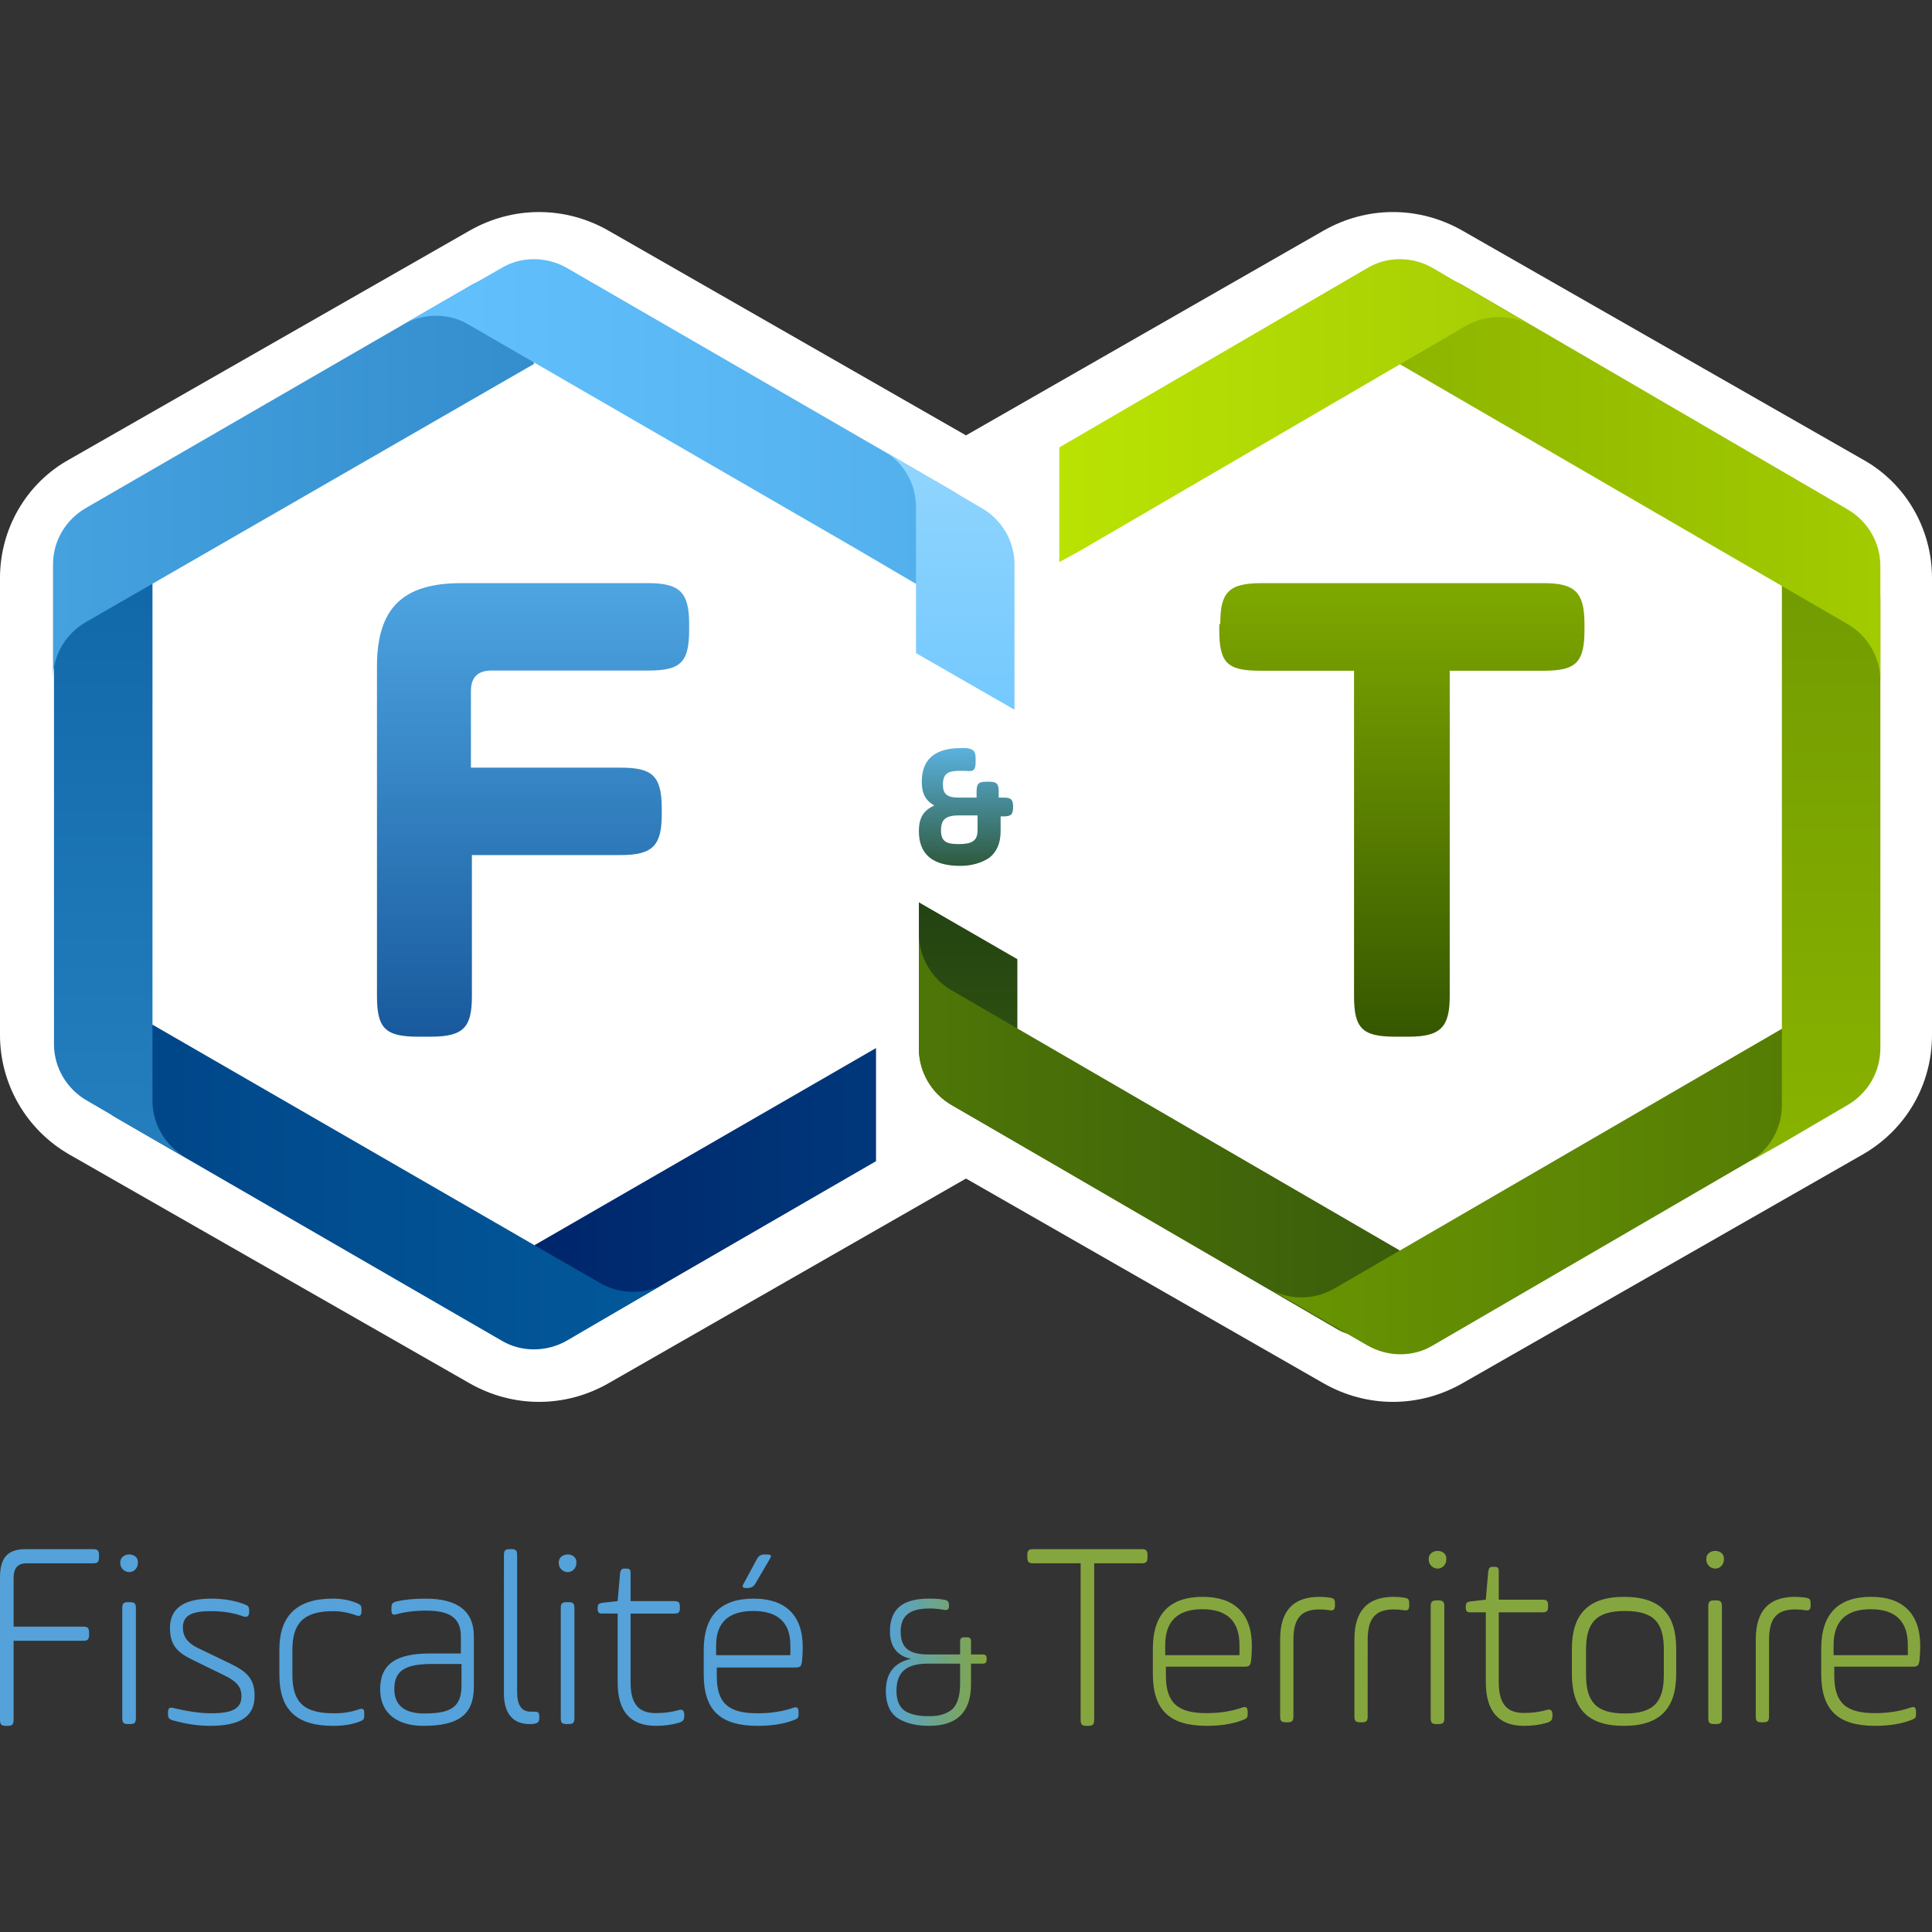 <svg height="328" viewBox="0 0 328 328" width="328" xmlns="http://www.w3.org/2000/svg" xmlns:xlink="http://www.w3.org/1999/xlink"><rect x="0" y="0" width="328" height="328" fill="#333333" stroke="none"/><linearGradient id="a" x1="-.468%" x2="99.522%" y1="45.949%" y2="45.949%"><stop offset="0" stop-color="#54a2d9"/><stop offset="1" stop-color="#85a63e"/></linearGradient><linearGradient id="b" x1="50.3%" x2="50.3%" y1="95.964%" y2="-1.987%"><stop offset="0" stop-color="#375a0e"/><stop offset="1" stop-color="#224212"/></linearGradient><linearGradient id="c" x1=".089%" x2="100.079%" y1="49.96%" y2="49.96%"><stop offset="0" stop-color="#4e7607"/><stop offset="1" stop-color="#3a5d0b"/></linearGradient><linearGradient id="d" x1="100.036%" x2="-.078%" y1="50.151%" y2="50.151%"><stop offset="0" stop-color="#527a05"/><stop offset="1" stop-color="#699502"/></linearGradient><linearGradient id="e" x1="50.32%" x2="50.32%" y1="99.727%" y2="-.304%"><stop offset="0" stop-color="#89b300"/><stop offset="1" stop-color="#719a01"/></linearGradient><linearGradient id="f" x1="100.07%" x2=".08%" y1="50.04%" y2="50.04%"><stop offset="0" stop-color="#a2cb00"/><stop offset="1" stop-color="#8eb500"/></linearGradient><linearGradient id="g" x1="-.149%" x2="100.061%" y1="49.984%" y2="49.984%"><stop offset="0" stop-color="#bae303"/><stop offset=".027" stop-color="#b9e203"/><stop offset="1" stop-color="#a6cd05"/></linearGradient><linearGradient id="h" x1="-.112%" x2="99.92%" y1="50.119%" y2="50.119%"><stop offset="0" stop-color="#00256b"/><stop offset="1" stop-color="#00387b"/></linearGradient><linearGradient id="i" x1="-.036%" x2="100.078%" y1="50%" y2="50%"><stop offset="0" stop-color="#004487"/><stop offset="1" stop-color="#02599a"/></linearGradient><linearGradient id="j" x1="49.681%" x2="49.681%" y1="99.727%" y2="-.304%"><stop offset="0" stop-color="#257fbe"/><stop offset="1" stop-color="#1067a8"/></linearGradient><linearGradient id="k" x1=".133%" x2="99.921%" y1="50.04%" y2="50.04%"><stop offset="0" stop-color="#45a2df"/><stop offset="1" stop-color="#348dcd"/></linearGradient><linearGradient id="l" x1="-.05%" x2="100.073%" y1="49.998%" y2="49.998%"><stop offset="0" stop-color="#63c2fd"/><stop offset="1" stop-color="#51aeeb"/></linearGradient><linearGradient id="m" x1="50.441%" x2="50.441%" y1="98.151%" y2="-3.393%"><stop offset="0" stop-color="#74c9fe"/><stop offset="1" stop-color="#92d6fe"/></linearGradient><linearGradient id="n" x1="49.894%" x2="49.894%" y1="-45.345%" y2="144.539%"><stop offset="0" stop-color="#a0ce00"/><stop offset="1" stop-color="#153200"/></linearGradient><linearGradient id="o" x1="51.44%" x2="51.44%" y1="-18.338%" y2="126.825%"><stop offset="0" stop-color="#63c2fd"/><stop offset="1" stop-color="#224212"/></linearGradient><linearGradient id="p" x1="50.266%" x2="50.266%" y1="-42.457%" y2="144.336%"><stop offset="0" stop-color="#64c5fe"/><stop offset="1" stop-color="#00387e"/></linearGradient><g fill="none" fill-rule="evenodd"><path d="m316.192 41.975-67.896-38.809c-7.38-4.222-16.236-4.222-23.616 0l-60.68 34.749-60.68-34.749c-7.38-4.222-16.236-4.222-23.616 0l-67.896 38.809c-7.38 4.059-11.808 11.854-11.808 20.135v77.617c0 8.281 4.428 16.076 11.808 20.297l67.896 38.809c7.38 4.222 16.236 4.222 23.616 0l60.68-34.749 60.68 34.749c7.38 4.222 16.236 4.222 23.616 0l67.896-38.809c7.38-4.222 11.808-11.854 11.808-20.297v-77.617c0-8.281-4.428-16.076-11.808-20.135z" fill="#fff" transform="translate(0 36)"/><g transform="translate(0 263)"><path d="m325.873 18.918c-.127.813-.293 1.035-1.087 1.035h-13.379v1.507c0 4.657 2.005 6.383 6.898 6.383 2.215 0 4.223-.303 6.064-.952.667-.211.918-.042.918.78v.258c0 .733-.124.816-.918 1.121-1.714.65-3.722.949-6.021.949-6.231 0-9.159-2.587-9.159-8.837v-4.227c0-5.906 2.845-8.837 8.489-8.837 5.31 0 8.322 2.8 8.322 8.32 0 .902-.046 1.72-.127 2.498zm-14.582-.918h12.608v-1.732c0-4.034-2.116-6.068-6.302-6.068-4.189 0-6.305 2.036-6.305 6.068zm-10.957 10.378c0 .808-.21 1.022-1.017 1.022h-.213c-.81 0-1.02-.211-1.02-1.022v-13.064c0-4.826 2.21-7.214 6.672-7.214.553 0 1.105.044 1.702.123.804.129.933.303.933 1.031v.256c0 .808-.254.981-.976.855-.468-.085-1.02-.129-1.658-.129-3.271 0-4.42 1.706-4.42 5.166zm-10.313-18.646c0-.814.219-1.032 1.048-1.032h.216c.832 0 1.051.215 1.051 1.032v18.942c0 .811-.219 1.026-1.051 1.026h-.216c-.829 0-1.048-.212-1.048-1.026zm2.649-7.951c0 .823-.647 1.519-1.453 1.519-.85 0-1.536-.696-1.536-1.519-.122-1.975 3.192-1.975 2.99 0zm-25.807 19.383v-4.227c0-5.692 2.595-8.837 8.834-8.837 6.363 0 8.877 3.1 8.877 8.837v4.227c0 5.689-2.555 8.837-8.877 8.837-6.363 0-8.834-3.109-8.834-8.837zm15.61-4.054c0-4.568-1.59-6.61-6.605-6.61-4.972 0-6.603 2.042-6.603 6.61v4.181c0 4.562 1.631 6.61 6.603 6.61 5.015 0 6.605-2.048 6.605-6.61zm-33.621-7.371c0-.555.123-.729.744-.856l2.654-.304.413-4.808c.125-.644.288-.771.83-.771h.205c.622 0 .747.213.747.771v4.808h7.419c.787 0 .952.26.952.986v.174c0 .732-.165.989-.952.989h-7.419v11.848c0 3.818 1.491 5.236 4.268 5.236 1.451 0 2.734-.174 3.895-.517.622-.213.952.086.952.815v.171c0 .726-.245.989-.952 1.202-1.16.343-2.443.517-3.855.517-4.351 0-6.503-2.489-6.503-7.427v-11.848h-2.654c-.539 0-.744-.216-.744-.774zm-5.959-.007c0-.814.216-1.032 1.048-1.032h.216c.832 0 1.048.215 1.048 1.032v18.942c0 .811-.216 1.026-1.048 1.026h-.216c-.832 0-1.048-.212-1.048-1.026zm2.648-7.951c0 .823-.647 1.519-1.453 1.519-.85 0-1.536-.696-1.536-1.519-.122-1.975 3.192-1.975 2.99 0zm-13.349 26.597c0 .808-.21 1.022-1.02 1.022h-.21c-.807 0-1.02-.211-1.02-1.022v-13.064c0-4.826 2.207-7.214 6.672-7.214.553 0 1.105.044 1.699.123.807.129.936.303.936 1.031v.256c0 .808-.254.981-.976.855-.468-.085-1.02-.129-1.658-.129-3.271 0-4.42 1.706-4.42 5.166zm-12.608 0c0 .808-.213 1.022-1.02 1.022h-.21c-.807 0-1.02-.211-1.02-1.022v-13.064c0-4.826 2.21-7.214 6.669-7.214.552 0 1.105.044 1.701.123.807.129.935.303.935 1.031v.256c0 .808-.257.981-.979.855-.468-.085-1.017-.129-1.657-.129-3.27 0-4.416 1.706-4.416 5.166v12.976zm-7.18-9.46c-.124.813-.291 1.035-1.087 1.035h-13.379v1.507c0 4.657 2.008 6.383 6.898 6.383 2.218 0 4.223-.303 6.064-.952.67-.211.918-.042.918.78v.258c0 .733-.124.816-.918 1.121-1.714.65-3.722.949-6.023.949-6.228 0-9.156-2.587-9.156-8.837v-4.227c0-5.906 2.845-8.837 8.489-8.837 5.31 0 8.322 2.8 8.322 8.32 0 .902-.043 1.72-.127 2.498zm-14.582-.918h12.608v-1.732c0-4.034-2.113-6.068-6.302-6.068-4.189 0-6.305 2.036-6.305 6.068zm-23.414-16.889c0-.879.21-1.111 1.006-1.111h18.4c.796 0 1.006.229 1.006 1.111v.181c0 .879-.21 1.111-1.006 1.111h-8.048v26.492c0 .873-.208 1.105-1.003 1.105h-.294c-.796 0-1.006-.229-1.006-1.105v-26.492h-8.048c-.796 0-1.006-.229-1.006-1.111z" fill="#85a63e" fill-rule="nonzero"/><path d="m151.09 13.971c0-3.855 2.18-5.576 6.684-5.571 1.028 0 1.89.064 2.548.192.532.067.791.362.791.88v.195c0 .546-.259.741-.82.643-.931-.167-1.759-.234-2.519-.234-3.441 0-4.862 1.331-4.862 3.894 0 2.582 1.15 3.916 4.731 3.916h5.36v-2.147c0-.604.159-.772.791-.772h.27c.629 0 .788.164.788.772v2.147h1.921c.558 0 .729.164.729.713v.128c0 .549-.171.713-.729.713h-1.921v3.465c0 4.727-2.351 7.094-7.079 7.094-2.081 0-3.641-.331-5.092-1.134-1.46-.813-2.289-2.437-2.289-4.766 0-3.044 1.418-4.855 4.27-5.47-2.38-.524-3.572-2.075-3.572-4.66zm2.837 13.674c1.168.552 2.198.709 3.771.712 1.461 0 2.471-.188 3.57-.877 1.099-.684 1.733-2.244 1.733-4.601v-3.444h-5.375c-3.498 0-5.432 1.199-5.432 4.629 0 1.819.634 3.018 1.733 3.581z" fill="url(#a)" fill-rule="evenodd"/><path d="m136.16 19.07c-.127.805-.293 1.021-1.088 1.021h-13.381v1.489c0 4.587 2.005 6.29 6.899 6.29 2.215 0 4.223-.295 6.065-.933.667-.211.918-.047.918.767v.255c0 .723-.124.807-.918 1.106-1.715.638-3.723.936-6.022.936-6.232 0-9.16-2.551-9.16-8.715v-4.169c0-5.825 2.842-8.715 8.49-8.715 5.311 0 8.32 2.762 8.32 8.206 0 .889-.04 1.697-.124 2.463zm-14.585-1.07h12.608v-1.665c0-3.875-2.116-5.835-6.302-5.835-4.192 0-6.305 1.963-6.305 5.835zm6.858-16.177c.366-.712.69-.923 1.504-.923h.162c.852 0 .975.17.528.879l-2.356 4.025c-.285.542-.732.796-1.341.796h-.204c-.69 0-.81-.17-.447-.796zm-26.97 8.144c0-.549.123-.721.744-.847l2.654-.298.413-4.754c.125-.642.291-.768.83-.768h.208c.619 0 .744.213.744.768v4.754h7.417c.787 0 .952.254.952.975v.169c0 .724-.165.978-.952.978h-7.417v11.712c0 3.775 1.491 5.18 4.267 5.18 1.451 0 2.734-.172 3.897-.511.619-.21.952.085.952.803v.172c0 .721-.248.978-.952 1.188-1.163.336-2.446.511-3.857.511-4.347 0-6.502-2.462-6.502-7.347v-11.712h-2.654c-.539 0-.744-.216-.744-.765zm-3.611-7.585c0 .823-.647 1.519-1.453 1.519-.85 0-1.537-.696-1.537-1.519-.122-1.975 3.19-1.975 2.99 0zm-2.649 7.633c0-.805.219-1.014 1.048-1.014h.216c.832 0 1.051.206 1.051 1.014v18.672c0 .799-.219 1.014-1.051 1.014h-.216c-.829 0-1.048-.212-1.048-1.014zm-9.649-8.998c0-.801.212-1.016 1.015-1.016h.212c.803 0 1.015.212 1.015 1.016v23.243c0 2.238.759 3.332 2.283 3.332h.506c.803 0 .972.128.972.845v.168c0 .717-.169.929-.972 1.056-.169.041-.381.041-.675.041-2.58 0-4.357-1.515-4.357-5.186zm-5.103 22.309c0 4.803-2.624 6.675-8.578 6.675-4.166 0-7.332-1.913-7.332-6.207 0-4.297 2.707-6.082 8.495-6.082h5.206v-2.934c0-3.189-2.04-4.338-5.871-4.338-1.957 0-3.624.216-4.997.6-.708.211-.917.041-.917-.766v-.304c0-.72.209-.93.917-1.106 1.289-.295 2.914-.462 4.873-.462 5.452 0 8.203 2.127 8.203 6.377zm-2.101-3.825h-5.082c-4.425 0-6.325 1.109-6.325 4.223 0 2.769 1.695 4.177 5.085 4.177 4.422 0 6.322-1.024 6.322-4.734zm-30.919-2.473c0-5.736 3.005-8.627 9.062-8.627 1.503 0 2.842.254 4.008.723.71.298.876.427.876 1.15v.254c0 .723-.29.933-.876.723-1.293-.468-2.589-.723-3.968-.723-5.177 0-6.89 2.255-6.89 6.547v4.25c0 4.806 2.046 6.547 7.1 6.547 1.506 0 2.882-.211 4.178-.676.71-.214.919-.085.919.72v.301c0 .723-.126.804-.919 1.106-1.296.465-2.715.679-4.344.679-6.22 0-9.145-2.68-9.145-8.676zm-18.912 10.756c0-.807.252-.98.968-.807 2.444.597 4.593.892 6.405.892 3.54 0 5.1-.804 5.1-2.89 0-1.571-.8-2.507-2.781-3.484l-5.648-2.764c-2.528-1.232-3.708-2.507-3.708-5.359 0-3.314 2.36-4.97 7.037-4.97 1.98 0 3.793.298 5.437.892.803.298.971.424.971 1.147v.216c0 .72-.336.977-1.012.761-1.603-.594-3.416-.889-5.48-.889-3.329 0-4.761.766-4.761 2.805 0 1.489.8 2.592 2.444 3.402l5.732 2.761c2.697 1.316 4.004 2.554 4.004 5.403 0 3.572-2.488 5.102-7.588 5.102-1.94 0-4.004-.301-6.153-.898-.8-.208-.968-.424-.968-1.147zm-5.112-25.402c0 .823-.645 1.519-1.454 1.519-.848 0-1.535-.696-1.535-1.519-.122-1.975 3.193-1.975 2.99 0zm-2.648 7.633c0-.805.219-1.014 1.045-1.014h.219c.829 0 1.048.206 1.048 1.014v18.672c0 .799-.219 1.014-1.048 1.014h-.219c-.826 0-1.045-.212-1.045-1.014zm-18.448 5.537v13.341c0 .873-.208 1.108-1.009 1.108h-.292c-.801 0-1.009-.232-1.009-1.108v-24.091c0-3.369 1.301-4.801 4.369-4.801h11.432c.798 0 1.009.232 1.009 1.111v.184c0 .876-.211 1.108-1.009 1.108h-11.221c-1.556 0-2.27.784-2.27 2.492v8.258h11.808c.801 0 1.009.235 1.009 1.111v.187c0 .876-.208 1.105-1.009 1.105h-11.808z" fill="#54a2d9" fill-rule="nonzero"/></g><g transform="translate(8 44)"><g transform="translate(148)"><path d="m5.629 143.643c-3.477-1.997-5.629-5.659-5.629-9.654v-24.8l16.721 9.654v24.8c0 3.995 2.152 7.657 5.629 9.654z" fill="url(#b)"/><path d="m81.617 168.277-75.988-44.108c-3.477-1.997-5.629-5.659-5.629-9.654v19.474c0 3.995 2.152 7.657 5.629 9.654l65.558 38.116c4.635 2.663 10.43-.666 10.43-5.992z" fill="url(#c)"/><path d="m146.513 130.66-75.988 44.108c-3.477 1.997-7.781 1.997-11.092 0l16.721 9.654c3.477 1.997 7.781 1.997 11.092 0l65.558-38.116c4.635-2.663 4.635-9.487 0-12.151z" fill="url(#d)"/><path d="m146.513 150.134 11.092-6.491c3.477-1.997 5.629-5.659 5.629-9.654v-76.232c0-5.326-5.794-8.822-10.43-5.992l-6.291 3.662v88.216c0 3.995-2.152 7.657-5.629 9.654z" fill="url(#e)"/><path d="m81.617 17.81 75.988 44.108c3.477 1.997 5.629 5.659 5.629 9.654v-19.474c0-3.995-2.152-7.657-5.629-9.654l-65.393-38.116c-4.635-2.663-10.43.666-10.43 5.992v7.49" fill="url(#f)"/><path d="m87.245 1.498c-3.477-1.997-7.781-1.997-11.092 0l-52.314 30.46v19.474l3.642-1.997 65.393-38.116c3.477-1.997 7.781-1.997 11.092 0z" fill="url(#g)"/></g><g transform="translate(1)"><path d="m139.725 133.931-57.943 33.441v7.284c0 5.298 5.794 8.774 10.43 5.96l47.513-27.481z" fill="url(#h)"/><path d="m16.886 129.958 75.988 43.871c3.477 1.987 7.781 1.987 11.092 0l-16.721 9.768c-3.477 1.987-7.781 1.987-11.092 0l-65.558-37.911c-4.635-2.649-4.635-9.436 0-12.085z" fill="url(#i)"/><path d="m16.886 149.327-11.092-6.456c-3.477-1.987-5.629-5.629-5.629-9.602v-75.822c0-5.298 5.794-8.774 10.43-5.96l6.291 3.642v87.742c0 3.973 2.152 7.615 5.629 9.602z" fill="url(#j)"/><path d="m81.782 17.714-76.153 43.871c-3.477 1.987-5.629 5.629-5.629 9.602v-19.369c0-3.973 2.152-7.615 5.629-9.602l65.558-37.911c4.635-2.649 10.43.662 10.43 5.96v7.45" fill="url(#k)"/><path d="m146.513 55.128 6.291-3.642c4.635-2.649 4.635-9.436 0-12.085l-65.558-37.911c-3.477-1.987-7.781-1.987-11.092 0l-16.721 9.602c3.477-1.987 7.781-1.987 11.092 0l65.558 37.911z" fill="url(#l)"/><path d="m163.233 76.485v-24.667c0-3.973-2.152-7.615-5.629-9.602l-11.092-6.456-5.629-3.311c3.477 1.987 5.629 5.629 5.629 9.602v24.833z" fill="url(#m)"/></g><path d="m199.166 61.94c0-5.288 1.326-6.94 6.963-6.94h47.909c5.305 0 6.963 1.487 6.963 6.94v.991c0 5.618-1.492 6.94-6.963 6.94h-15.914v55.189c0 5.288-1.492 6.94-6.963 6.94h-2.321c-5.636 0-6.963-1.487-6.963-6.94v-55.189h-15.914c-5.636 0-6.963-1.322-6.963-6.94v-.991z" fill="url(#n)"/><path d="m161.878 94.429v2.689c0 2.017-.653 3.529-1.959 4.538-1.306.84-2.939 1.345-4.898 1.345-4.735 0-7.02-2.017-7.02-5.882 0-2.353.816-3.529 2.612-4.37-1.469-.84-2.122-2.017-2.122-4.034 0-3.866 2.286-5.714 6.694-5.714h.816c1.306.168 1.633.504 1.633 1.849v.504c0 1.345-.327 1.681-1.633 1.513h-1.143c-1.959 0-2.776.504-2.776 2.353 0 1.513.653 2.185 2.612 2.185h3.102v-1.008c0-1.345.327-1.681 1.633-1.681h.49c1.306 0 1.633.336 1.633 1.681v1.008h.816c1.306 0 1.633.336 1.633 1.681v-.168c0 1.345-.327 1.681-1.633 1.681h-.49zm-3.918 2.521v-2.521h-3.102c-2.286 0-3.102.672-3.102 2.521s.816 2.353 2.939 2.353c2.286 0 3.265-.504 3.265-2.353z" fill="url(#o)"/><path d="m72.116 125.075c0 5.276-1.329 6.925-6.978 6.925h-2.16c-5.649 0-6.978-1.484-6.978-6.925v-55.895c0-9.893 4.32-14.18 14.288-14.18h31.734c5.317 0 6.978 1.484 6.978 6.925v.989c0 5.606-1.495 6.925-6.978 6.925h-26.583c-2.326 0-3.489 1.154-3.489 3.463v13.026h25.42c5.317 0 6.978 1.319 6.978 6.925v.989c0 5.276-1.495 6.925-6.978 6.925h-25.254z" fill="url(#p)"/></g></g></svg>